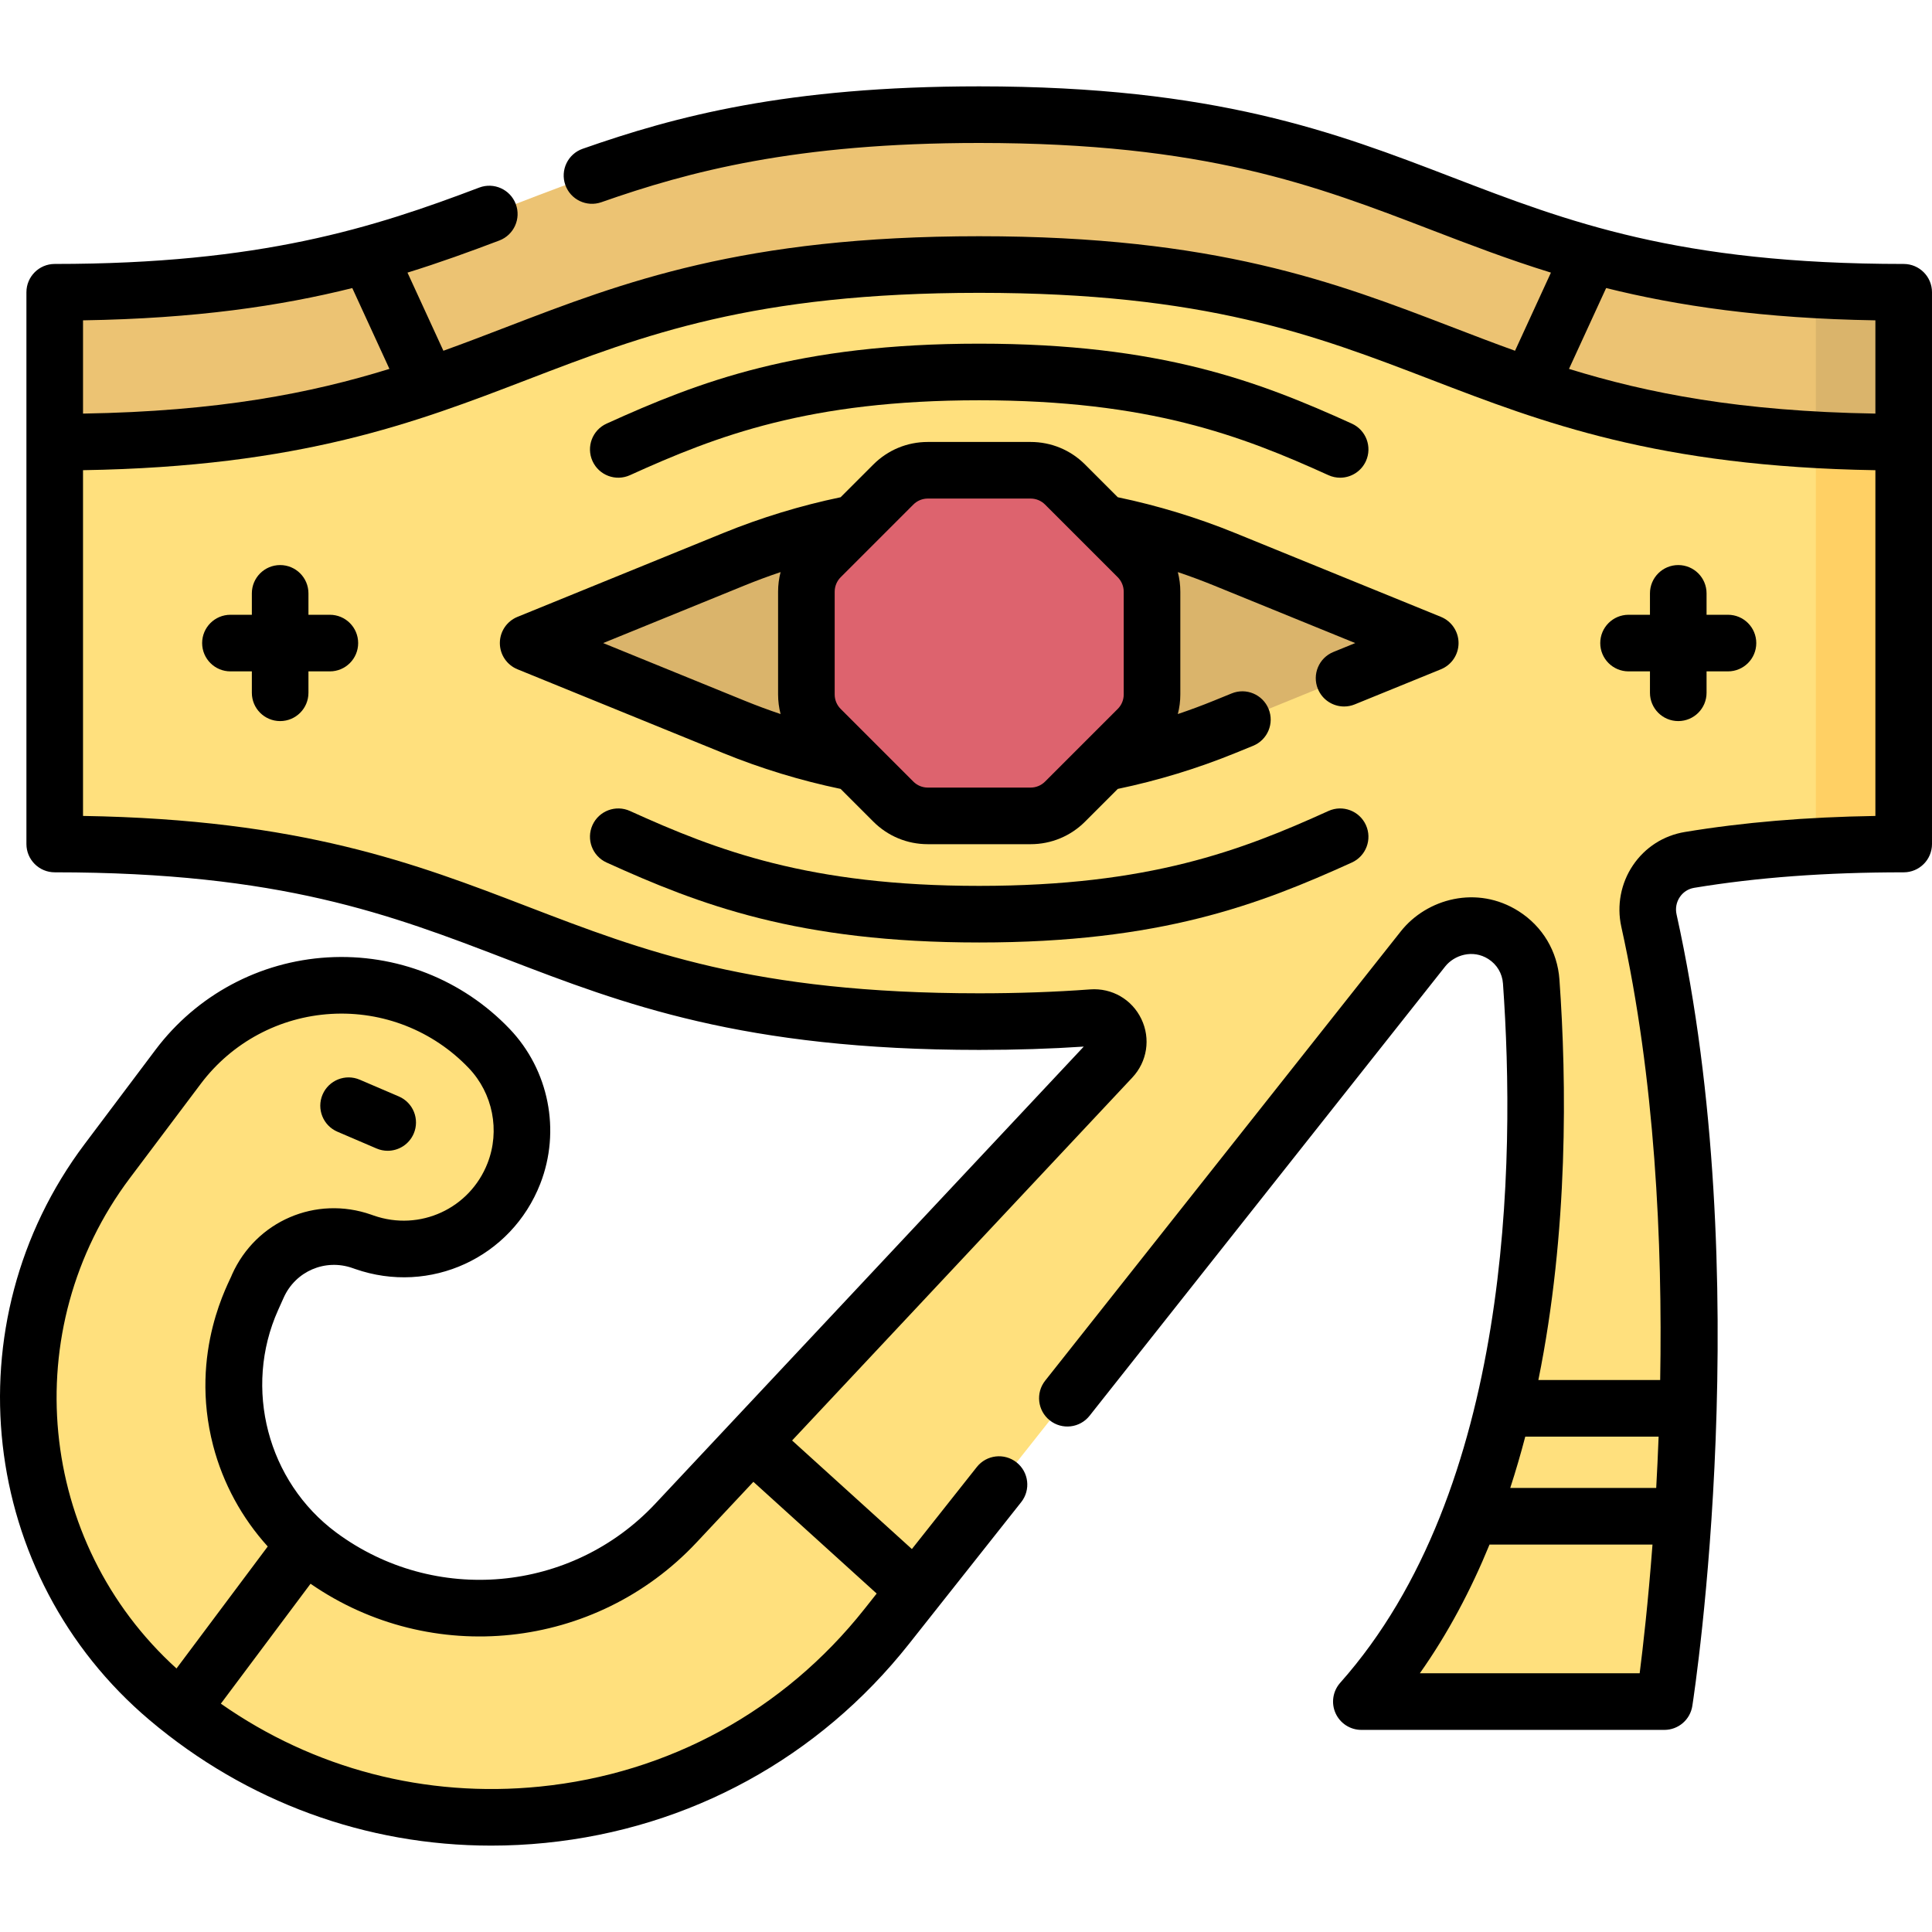<svg id="Capa_1" enable-background="new 0 0 511.978 511.978" height="512" viewBox="0 0 511.978 511.978" width="512" xmlns="http://www.w3.org/2000/svg"><g><path d="m504.477 117.163c-122.494 0-122.494-47.064-244.988-47.063-122.494 0-122.494 47.063-244.988 47.063v106.503c122.494 0 122.494 47.064 244.988 47.064 10.906 0 20.836-.375 29.969-1.057 5.814-.434 9.122 6.497 5.135 10.75l-115.475 123.189c-24.762 26.416-65.388 30.085-94.482 8.534-21.173-15.684-28.574-43.991-17.787-68.031l1.484-3.307c4.713-10.504 16.682-15.652 27.549-11.849l.669.234c15.966 5.588 33.49-2.472 39.636-18.232 4.434-11.369 1.882-24.278-6.547-33.104-23.087-24.176-62.35-21.865-82.441 4.854l-18.768 24.958c-33.265 44.238-26.209 106.752 16.08 142.462 57.495 48.55 143.759 39.894 190.461-19.111l142.12-179.558c1.78-2.249 4.134-3.975 6.812-5.002.079-.03.157-.06.236-.091 9.988-3.832 20.866 3.066 21.626 13.736 3.576 50.158 1.869 138.083-45.008 190.815h80.293s17.181-111.113-4.088-206.973c-1.657-7.466 3.217-14.828 10.762-16.075 15.78-2.607 34.183-4.207 56.75-4.207v-106.502z" fill="#ffe07d"/><g><path d="m481.192 116.537v107.751c7.251-.404 14.984-.622 23.285-.622v-106.503c-8.305 0-16.03-.223-23.285-.626z" fill="#ffd064"/></g><path d="m504.477 117.163c-122.494 0-122.494-47.063-244.988-47.063s-122.494 47.063-244.988 47.063v-39.715c122.494 0 122.494-47.063 244.988-47.063s122.494 47.064 244.988 47.063z" fill="#ecc373"/><g><path d="m481.192 76.822v39.715c7.255.403 14.98.626 23.285.626v-39.715c-8.305 0-16.03-.223-23.285-.626z" fill="#dab46b"/></g><path d="m379.017 170.414-54.464 22.189c-41.711 16.993-88.416 16.993-130.127 0l-54.464-22.189 54.464-22.189c41.711-16.993 88.416-16.993 130.127 0z" fill="#dab46b"/><g fill="#dd636e"><path d="m273.105 124.618h-27.233c-3.427 0-6.715 1.362-9.138 3.785l-19.256 19.256c-2.424 2.424-3.785 5.711-3.785 9.138v27.233c0 3.427 1.362 6.715 3.785 9.138l19.256 19.256c2.424 2.424 5.711 3.785 9.138 3.785h27.233c3.427 0 6.715-1.362 9.138-3.785l19.256-19.256c2.424-2.424 3.785-5.711 3.785-9.138v-27.233c0-3.427-1.362-6.715-3.785-9.138l-19.256-19.256c-2.423-2.423-5.71-3.785-9.138-3.785z"/><path d="m273.105 124.618h-27.233c-3.427 0-6.715 1.362-9.138 3.785l-19.256 19.256c-2.424 2.424-3.785 5.711-3.785 9.138v27.233c0 3.427 1.362 6.715 3.785 9.138l19.256 19.256c2.424 2.424 5.711 3.785 9.138 3.785h27.233c3.427 0 6.715-1.362 9.138-3.785l19.256-19.256c2.424-2.424 3.785-5.711 3.785-9.138v-27.233c0-3.427-1.362-6.715-3.785-9.138l-19.256-19.256c-2.423-2.423-5.71-3.785-9.138-3.785z"/><path d="m266.076 148.26h-13.174c-1.658 0-3.248.659-4.421 1.831l-9.316 9.316c-1.172 1.172-1.831 2.763-1.831 4.421v13.174c0 1.658.659 3.248 1.831 4.421l9.316 9.316c1.172 1.172 2.763 1.831 4.421 1.831h13.174c1.658 0 3.248-.659 4.421-1.831l9.316-9.316c1.172-1.172 1.831-2.763 1.831-4.421v-13.174c0-1.658-.659-3.248-1.831-4.421l-9.316-9.316c-1.173-1.172-2.763-1.831-4.421-1.831z"/></g><g><path d="m166.942 125.919c23.053-10.459 47.478-19.847 92.548-19.847 45.069 0 69.494 9.388 92.547 19.847 1.005.456 2.058.672 3.094.672 2.853 0 5.579-1.637 6.835-4.403 1.711-3.772.041-8.217-3.731-9.929-24.609-11.165-50.68-21.187-98.744-21.187-48.065 0-74.136 10.021-98.745 21.187-3.772 1.712-5.442 6.156-3.731 9.929 1.709 3.771 6.152 5.443 9.927 3.731z"/><path d="m160.744 228.569c24.61 11.165 50.682 21.188 98.745 21.188 48.062 0 74.134-10.022 98.744-21.188 3.772-1.712 5.442-6.156 3.731-9.929-1.712-3.773-6.157-5.445-9.929-3.731-23.054 10.459-47.479 19.848-92.547 19.848s-69.494-9.389-92.548-19.848c-3.771-1.712-8.217-.041-9.929 3.731-1.709 3.773-.039 8.218 3.733 9.929z"/><path d="m132.461 170.414c0 3.05 1.847 5.795 4.67 6.945l54.465 22.189c10.058 4.098 20.532 7.293 31.167 9.512l8.668 8.668c3.857 3.857 8.986 5.981 14.441 5.981h27.233c5.455 0 10.584-2.124 14.44-5.981l8.668-8.668c10.635-2.218 21.108-5.413 31.167-9.512l4.682-1.907c3.837-1.562 5.68-5.938 4.116-9.775-1.562-3.836-5.942-5.68-9.774-4.115l-4.683 1.907c-3.158 1.286-6.361 2.476-9.599 3.565.437-1.675.663-3.417.663-5.193v-27.232c0-1.776-.225-3.518-.662-5.193 3.238 1.09 6.441 2.279 9.599 3.566l37.416 15.243-5.788 2.358c-3.836 1.562-5.679 5.938-4.115 9.775 1.185 2.909 3.988 4.672 6.948 4.672.942 0 1.9-.179 2.827-.557l22.837-9.304c2.823-1.15 4.67-3.896 4.67-6.945s-1.847-5.795-4.67-6.945l-54.465-22.188c-10.057-4.099-20.531-7.294-31.167-9.513l-8.668-8.668c-3.857-3.857-8.986-5.981-14.441-5.981h-27.233c-5.455 0-10.584 2.124-14.441 5.981l-8.668 8.668c-10.636 2.218-21.111 5.414-31.168 9.513l-54.464 22.188c-2.824 1.151-4.671 3.896-4.671 6.946zm113.411-38.296h27.233c1.448 0 2.81.564 3.834 1.589 4.65 4.65 14.214 14.214 19.257 19.257 1.01 1.009 1.589 2.406 1.589 3.834v27.232c0 1.448-.564 2.811-1.588 3.835-2.174 2.173-17.036 17.035-19.258 19.256-1.024 1.024-2.386 1.589-3.834 1.589h-27.233c-1.448 0-2.81-.564-3.835-1.589-2.154-2.154-17.206-17.205-19.255-19.254-1.025-1.026-1.59-2.389-1.59-3.837v-27.232c0-1.428.579-2.825 1.589-3.834 29.224-29.223 13.957-13.957 19.257-19.257 1.025-1.024 2.386-1.589 3.834-1.589zm-48.617 23.053c3.158-1.287 6.361-2.476 9.6-3.566-.437 1.675-.662 3.416-.662 5.193v27.232c0 1.777.226 3.519.663 5.193-3.239-1.09-6.442-2.279-9.6-3.566l-37.416-15.244z"/><path d="m89.421 299.907 10.362 4.441c.964.413 1.966.608 2.951.608 2.91 0 5.679-1.703 6.897-4.547 1.632-3.808-.132-8.217-3.938-9.849l-10.362-4.441c-3.81-1.634-8.218.132-9.849 3.938-1.631 3.809.132 8.218 3.939 9.85z"/><path d="m444.738 149.741c-4.143 0-7.5 3.357-7.5 7.5v5.673h-5.673c-4.143 0-7.5 3.357-7.5 7.5s3.357 7.5 7.5 7.5h5.673v5.673c0 4.143 3.357 7.5 7.5 7.5s7.5-3.357 7.5-7.5v-5.673h5.673c4.143 0 7.5-3.357 7.5-7.5s-3.357-7.5-7.5-7.5h-5.673v-5.673c0-4.142-3.357-7.5-7.5-7.5z"/><path d="m74.239 191.087c4.143 0 7.5-3.357 7.5-7.5v-5.673h5.673c4.143 0 7.5-3.357 7.5-7.5s-3.357-7.5-7.5-7.5h-5.673v-5.673c0-4.143-3.357-7.5-7.5-7.5s-7.5 3.357-7.5 7.5v5.673h-5.673c-4.143 0-7.5 3.357-7.5 7.5s3.357 7.5 7.5 7.5h5.673v5.673c0 4.143 3.358 7.5 7.5 7.5z"/><path d="m511.977 77.448c0-4.143-3.357-7.5-7.5-7.5-59.856 0-88.976-11.188-119.805-23.033-30.749-11.813-62.545-24.03-125.183-24.03-50.913 0-80.599 7.952-105.094 16.545-3.909 1.371-5.966 5.651-4.595 9.56s5.648 5.965 9.56 4.595c23.243-8.154 51.461-15.699 100.129-15.699 59.855 0 88.975 11.188 119.804 23.033 10.102 3.881 20.317 7.806 31.701 11.326l-9.515 20.706c-5.675-2.043-11.213-4.171-16.808-6.321-30.748-11.813-62.544-24.03-125.182-24.03-62.639 0-94.435 12.217-125.184 24.03-5.594 2.149-11.132 4.277-16.808 6.32l-9.514-20.706c8.538-2.645 16.498-5.537 24.337-8.511 3.873-1.47 5.821-5.801 4.353-9.673-1.47-3.874-5.806-5.819-9.673-4.353-28.113 10.666-57.872 20.24-112.499 20.24-4.143 0-7.5 3.357-7.5 7.5v146.217c0 4.143 3.357 7.5 7.5 7.5 59.855 0 88.976 11.188 119.805 23.033 30.749 11.814 62.545 24.031 125.184 24.031 9.624 0 18.928-.295 27.703-.879-14.184 15.132-94.895 101.236-113.546 121.133-22.162 23.64-58.509 26.922-84.547 7.636-18.201-13.483-24.682-38.269-15.409-58.934l1.485-3.308c3.144-7.007 10.979-10.38 18.229-7.841l.669.234c19.883 6.958 41.447-2.964 49.101-22.585 5.471-14.025 2.287-30.122-8.11-41.01-12.527-13.118-30.084-20.026-48.208-18.966-18.109 1.066-34.748 9.993-45.65 24.491l-18.768 24.959c-35.628 47.38-28.057 114.454 17.236 152.7 25.677 21.682 57.363 33.233 90.485 33.231 4.766 0 9.566-.239 14.378-.722 38.252-3.838 72.458-22.553 96.317-52.697l29.76-37.601c2.57-3.248 2.021-7.965-1.227-10.535-3.246-2.572-7.964-2.023-10.535 1.227l-17.204 21.737-31.742-28.769 90.158-96.181c3.948-4.212 4.891-10.297 2.4-15.502-2.489-5.203-7.805-8.278-13.564-7.856-9.223.688-19.118 1.036-29.411 1.036-59.855 0-88.976-11.188-119.805-23.033-29.497-11.334-59.957-23.037-117.684-23.972v-91.622c57.726-.934 88.187-12.638 117.684-23.97 30.829-11.842 59.949-23.029 119.804-23.029s88.975 11.188 119.804 23.033c29.497 11.333 59.958 23.036 117.685 23.97v91.622c-18.423.294-34.998 1.691-50.472 4.249-5.666.936-10.56 4.073-13.778 8.836-3.202 4.737-4.326 10.664-3.085 16.263 8.949 40.335 10.941 83.747 10.304 120.129h-32.281c7.978-39.371 7.517-79.003 5.583-106.13-.533-7.472-4.467-14.066-10.793-18.092-11.033-7.019-24.38-3.348-31.244 5.327l-94.24 119.065c-2.57 3.247-2.021 7.965 1.227 10.535 3.246 2.572 7.965 2.022 10.535-1.227l94.24-119.064c2.39-3.022 7.301-4.606 11.43-1.981 2.276 1.449 3.692 3.819 3.883 6.503 3.371 47.291 2.25 134.249-43.132 185.299-1.962 2.208-2.446 5.361-1.236 8.056s3.889 4.428 6.842 4.428h80.293c3.699 0 6.847-2.697 7.412-6.354.71-4.594 17.15-113.611-4.178-209.743-.359-1.617-.051-3.255.867-4.613.889-1.314 2.236-2.18 3.796-2.438 16.729-2.764 34.892-4.107 55.527-4.107 4.143 0 7.5-3.357 7.5-7.5 0-22.284-.001-123.493-.001-146.218zm-477.551 234.729 18.768-24.959c8.25-10.971 20.841-17.726 34.543-18.532 13.706-.809 27 4.423 36.479 14.351 6.389 6.69 8.345 16.581 4.983 25.199-4.702 12.058-17.956 18.154-30.172 13.878l-.669-.234c-14.656-5.13-30.51 1.687-36.867 15.857-.42 1.528-11.569 20.26-4.99 45.425 2.599 9.939 7.601 19.097 14.449 26.652l-24.18 32.329c-36.913-33.449-42.505-89.857-12.344-129.966zm197.892 110.114-3.225 4.074c-21.316 26.931-51.877 43.651-86.053 47.08-30.301 3.041-59.901-4.727-84.515-21.977l23.768-31.778c31.985 22.114 75.524 17.614 102.296-10.949l15.056-16.062zm-210.317-337.402c29.845-.477 52.33-3.803 71.355-8.549l9.842 21.418c-20.852 6.442-45.244 11.258-81.197 11.845zm417.529 295.812c-.178 4.704-.394 9.248-.637 13.605h-38.682c1.462-4.496 2.786-9.038 3.983-13.605zm-63.276 62.719c7.459-10.562 13.537-22.075 18.468-34.113h43.186c-1.162 15.383-2.532 27.308-3.4 34.113zm120.723-333.817c-35.952-.587-60.345-5.403-81.197-11.845l9.845-21.426c18.913 4.707 41.482 8.073 71.352 8.557z"/></g></g></svg>